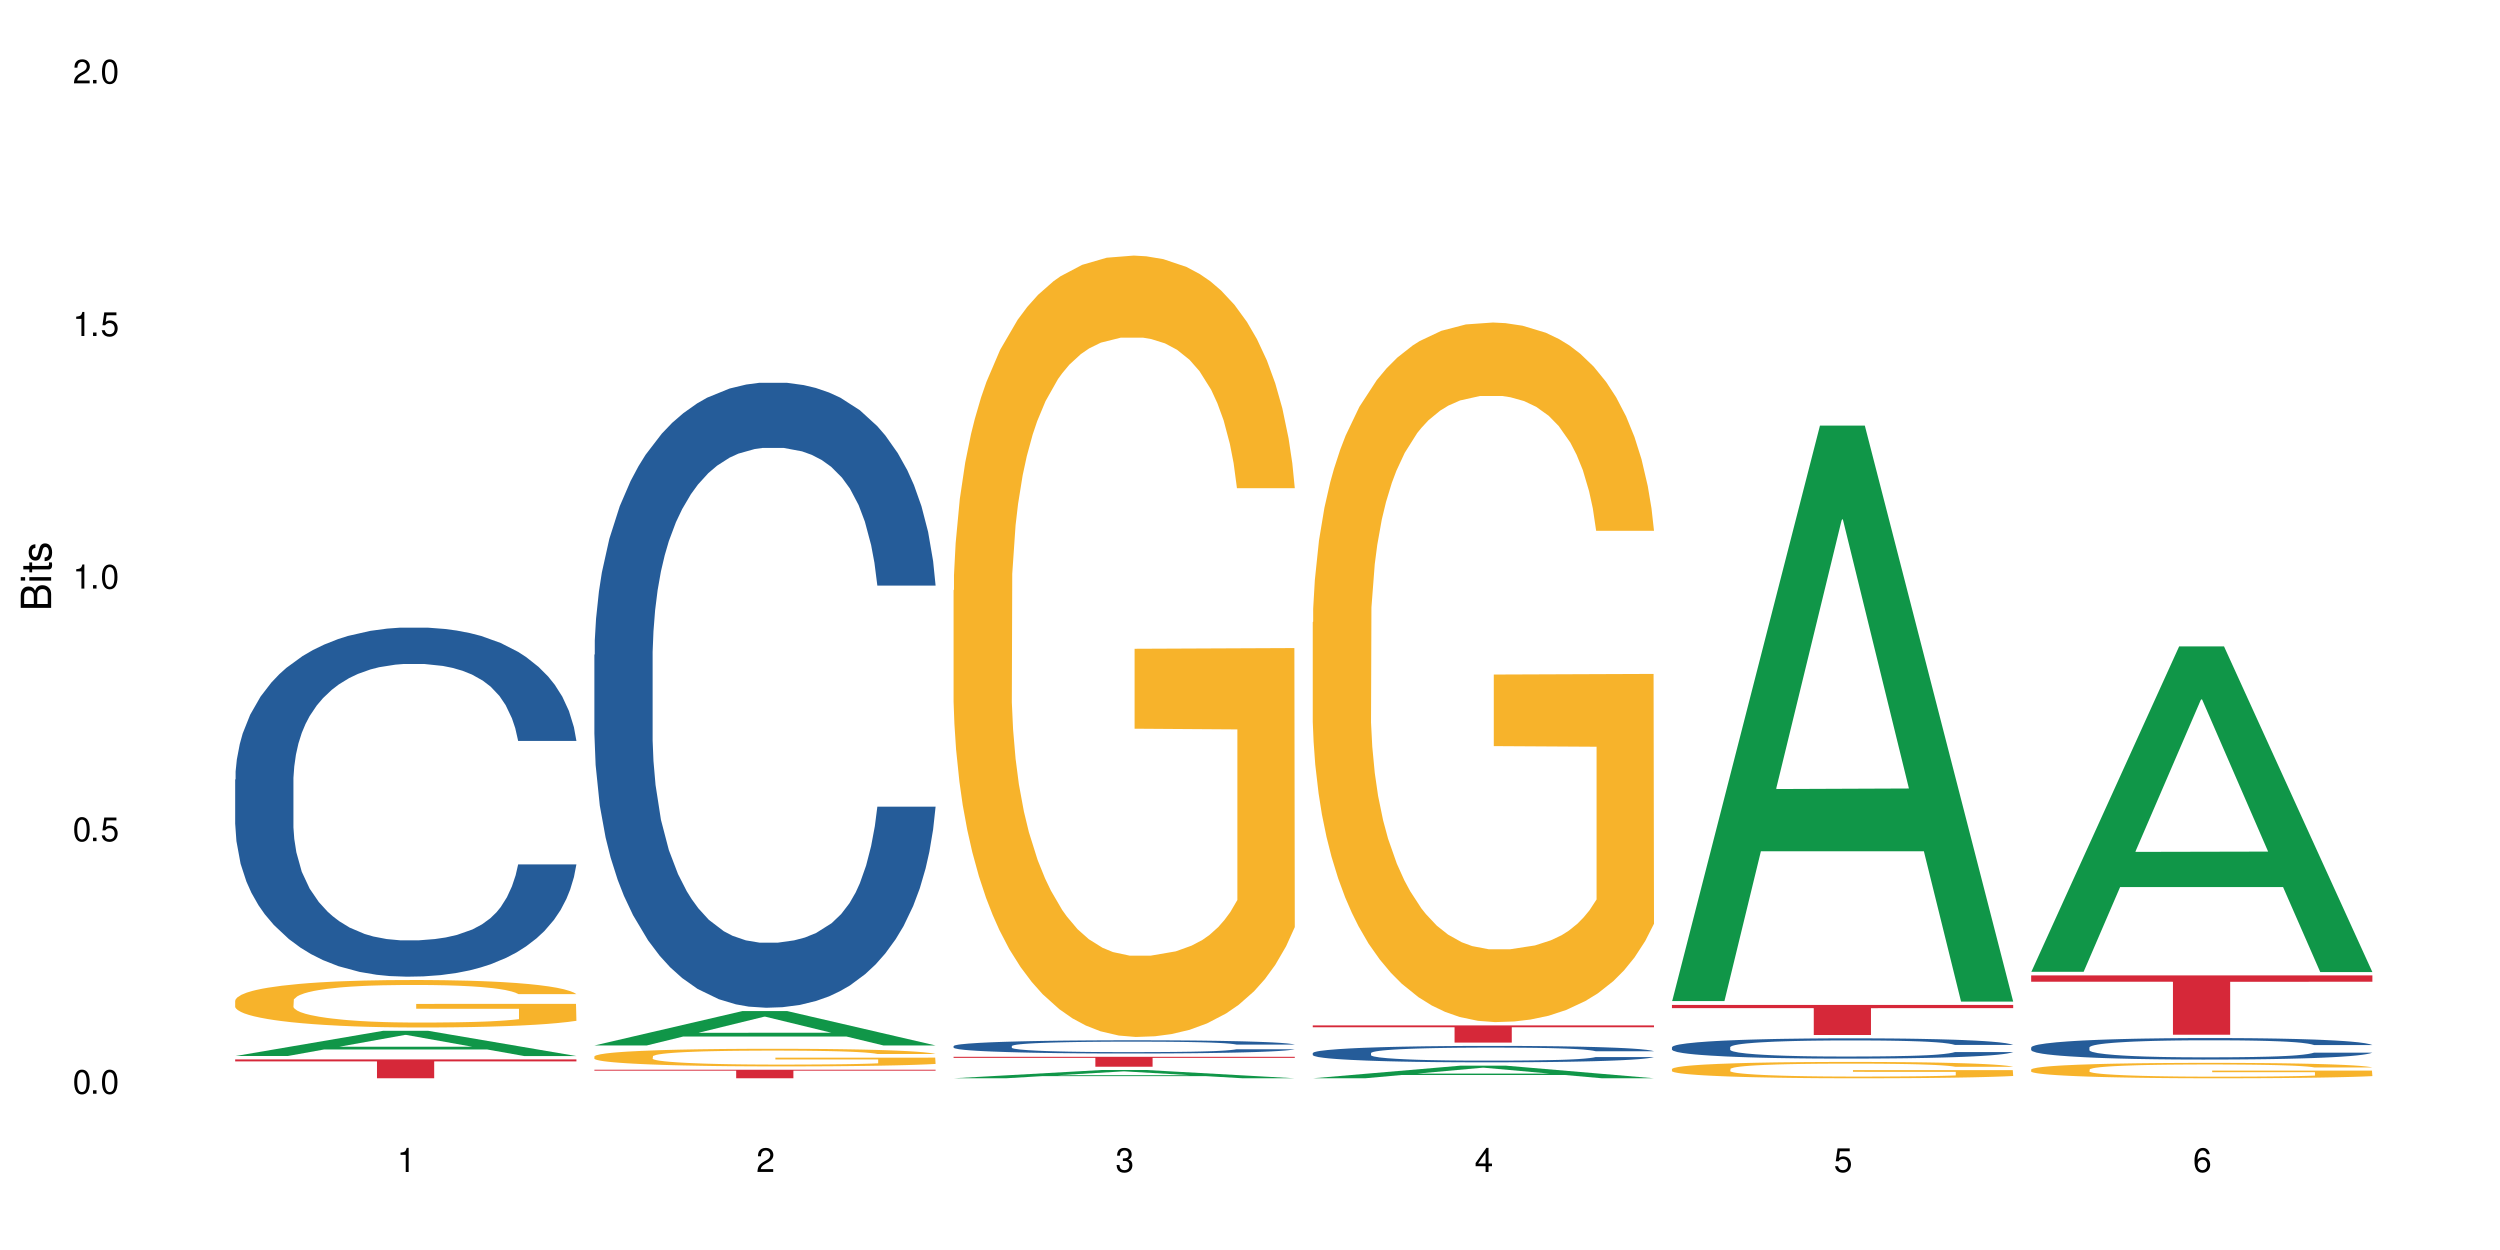 <?xml version="1.0" encoding="UTF-8"?>
<svg xmlns="http://www.w3.org/2000/svg" xmlns:xlink="http://www.w3.org/1999/xlink" width="720" height="360" viewBox="0 0 720 360">
<defs>
<g>
<g id="glyph-0-0">
</g>
<g id="glyph-0-1">
<path d="M 2.641 -6.938 C 2 -6.938 1.422 -6.656 1.078 -6.172 C 0.641 -5.562 0.406 -4.641 0.406 -3.359 C 0.406 -1.016 1.188 0.219 2.641 0.219 C 4.078 0.219 4.859 -1.016 4.859 -3.297 C 4.859 -4.641 4.656 -5.547 4.203 -6.172 C 3.844 -6.656 3.281 -6.938 2.641 -6.938 Z M 2.641 -6.188 C 3.547 -6.188 4 -5.25 4 -3.375 C 4 -1.406 3.562 -0.484 2.625 -0.484 C 1.734 -0.484 1.281 -1.438 1.281 -3.344 C 1.281 -5.25 1.734 -6.188 2.641 -6.188 Z M 2.641 -6.188 "/>
</g>
<g id="glyph-0-2">
<path d="M 1.828 -1 L 0.828 -1 L 0.828 0 L 1.828 0 Z M 1.828 -1 "/>
</g>
<g id="glyph-0-3">
<path d="M 4.562 -6.797 L 1.062 -6.797 L 0.547 -3.094 L 1.328 -3.094 C 1.719 -3.562 2.047 -3.734 2.578 -3.734 C 3.484 -3.734 4.062 -3.109 4.062 -2.094 C 4.062 -1.125 3.484 -0.531 2.578 -0.531 C 1.828 -0.531 1.375 -0.906 1.188 -1.672 L 0.328 -1.672 C 0.453 -1.109 0.547 -0.844 0.75 -0.594 C 1.125 -0.078 1.828 0.219 2.594 0.219 C 3.969 0.219 4.922 -0.781 4.922 -2.219 C 4.922 -3.562 4.031 -4.484 2.719 -4.484 C 2.25 -4.484 1.859 -4.359 1.469 -4.062 L 1.734 -5.969 L 4.562 -5.969 Z M 4.562 -6.797 "/>
</g>
<g id="glyph-0-4">
<path d="M 2.484 -4.938 L 2.484 0 L 3.328 0 L 3.328 -6.938 L 2.766 -6.938 C 2.469 -5.875 2.281 -5.734 0.984 -5.562 L 0.984 -4.938 Z M 2.484 -4.938 "/>
</g>
<g id="glyph-0-5">
<path d="M 4.859 -0.828 L 1.281 -0.828 C 1.359 -1.406 1.672 -1.781 2.5 -2.281 L 3.469 -2.828 C 4.406 -3.344 4.906 -4.062 4.906 -4.906 C 4.906 -5.484 4.672 -6.031 4.266 -6.406 C 3.859 -6.766 3.375 -6.938 2.719 -6.938 C 1.859 -6.938 1.219 -6.625 0.844 -6.031 C 0.609 -5.672 0.5 -5.234 0.484 -4.531 L 1.328 -4.531 C 1.359 -5.016 1.406 -5.281 1.531 -5.516 C 1.75 -5.938 2.188 -6.203 2.703 -6.203 C 3.469 -6.203 4.031 -5.641 4.031 -4.891 C 4.031 -4.344 3.719 -3.859 3.125 -3.516 L 2.234 -3 C 0.812 -2.172 0.406 -1.531 0.328 -0.016 L 4.859 -0.016 Z M 4.859 -0.828 "/>
</g>
<g id="glyph-0-6">
<path d="M 2.125 -3.188 L 2.578 -3.188 C 3.5 -3.188 3.984 -2.766 3.984 -1.922 C 3.984 -1.062 3.469 -0.531 2.594 -0.531 C 1.656 -0.531 1.203 -1 1.156 -2.016 L 0.312 -2.016 C 0.344 -1.453 0.438 -1.094 0.609 -0.781 C 0.953 -0.109 1.625 0.219 2.547 0.219 C 3.953 0.219 4.859 -0.625 4.859 -1.938 C 4.859 -2.828 4.516 -3.297 3.703 -3.594 C 4.344 -3.844 4.656 -4.328 4.656 -5.031 C 4.656 -6.219 3.875 -6.938 2.578 -6.938 C 1.203 -6.938 0.484 -6.172 0.453 -4.703 L 1.297 -4.703 C 1.312 -5.125 1.344 -5.359 1.453 -5.578 C 1.641 -5.969 2.062 -6.203 2.594 -6.203 C 3.344 -6.203 3.797 -5.75 3.797 -5 C 3.797 -4.516 3.609 -4.219 3.25 -4.047 C 3.016 -3.953 2.703 -3.922 2.125 -3.906 Z M 2.125 -3.188 "/>
</g>
<g id="glyph-0-7">
<path d="M 3.141 -1.672 L 3.141 0 L 3.984 0 L 3.984 -1.672 L 4.984 -1.672 L 4.984 -2.438 L 3.984 -2.438 L 3.984 -6.938 L 3.359 -6.938 L 0.266 -2.578 L 0.266 -1.672 Z M 3.141 -2.438 L 1 -2.438 L 3.141 -5.5 Z M 3.141 -2.438 "/>
</g>
<g id="glyph-0-8">
<path d="M 4.781 -5.125 C 4.609 -6.266 3.891 -6.938 2.844 -6.938 C 2.094 -6.938 1.422 -6.578 1.031 -5.953 C 0.594 -5.266 0.406 -4.422 0.406 -3.172 C 0.406 -2 0.578 -1.25 0.984 -0.641 C 1.359 -0.078 1.953 0.219 2.703 0.219 C 3.984 0.219 4.922 -0.75 4.922 -2.094 C 4.922 -3.375 4.062 -4.281 2.844 -4.281 C 2.172 -4.281 1.641 -4.031 1.281 -3.516 C 1.281 -5.234 1.828 -6.188 2.797 -6.188 C 3.391 -6.188 3.797 -5.797 3.938 -5.125 Z M 2.734 -3.531 C 3.547 -3.531 4.062 -2.953 4.062 -2.031 C 4.062 -1.156 3.484 -0.531 2.703 -0.531 C 1.922 -0.531 1.328 -1.188 1.328 -2.078 C 1.328 -2.938 1.906 -3.531 2.734 -3.531 Z M 2.734 -3.531 "/>
</g>
<g id="glyph-1-0">
</g>
<g id="glyph-1-1">
<path d="M 0 -0.953 L 0 -4.891 C 0 -5.719 -0.234 -6.344 -0.734 -6.797 C -1.188 -7.234 -1.812 -7.469 -2.5 -7.469 C -3.547 -7.469 -4.188 -7 -4.625 -5.875 C -4.984 -6.688 -5.625 -7.094 -6.531 -7.094 C -7.172 -7.094 -7.734 -6.859 -8.141 -6.391 C -8.562 -5.922 -8.75 -5.344 -8.75 -4.5 L -8.75 -0.953 Z M -4.984 -2.062 L -7.766 -2.062 L -7.766 -4.219 C -7.766 -4.844 -7.688 -5.203 -7.453 -5.5 C -7.219 -5.812 -6.859 -5.969 -6.375 -5.969 C -5.891 -5.969 -5.531 -5.812 -5.297 -5.5 C -5.062 -5.203 -4.984 -4.844 -4.984 -4.219 Z M -0.984 -2.062 L -4 -2.062 L -4 -4.781 C -4 -5.766 -3.438 -6.359 -2.484 -6.359 C -1.547 -6.359 -0.984 -5.766 -0.984 -4.781 Z M -0.984 -2.062 "/>
</g>
<g id="glyph-1-2">
<path d="M -6.281 -1.797 L -6.281 -0.797 L 0 -0.797 L 0 -1.797 Z M -8.75 -1.797 L -8.75 -0.797 L -7.484 -0.797 L -7.484 -1.797 Z M -8.75 -1.797 "/>
</g>
<g id="glyph-1-3">
<path d="M -6.281 -3.047 L -6.281 -2.016 L -8.016 -2.016 L -8.016 -1.016 L -6.281 -1.016 L -6.281 -0.172 L -5.469 -0.172 L -5.469 -1.016 L -0.719 -1.016 C -0.078 -1.016 0.281 -1.453 0.281 -2.234 C 0.281 -2.5 0.25 -2.719 0.188 -3.047 L -0.641 -3.047 C -0.609 -2.906 -0.594 -2.766 -0.594 -2.562 C -0.594 -2.141 -0.719 -2.016 -1.156 -2.016 L -5.469 -2.016 L -5.469 -3.047 Z M -6.281 -3.047 "/>
</g>
<g id="glyph-1-4">
<path d="M -4.531 -5.25 C -5.766 -5.25 -6.469 -4.422 -6.469 -2.969 C -6.469 -1.516 -5.719 -0.562 -4.547 -0.562 C -3.562 -0.562 -3.094 -1.062 -2.734 -2.562 L -2.516 -3.484 C -2.344 -4.188 -2.094 -4.469 -1.641 -4.469 C -1.047 -4.469 -0.641 -3.875 -0.641 -3 C -0.641 -2.453 -0.797 -2 -1.062 -1.75 C -1.25 -1.594 -1.422 -1.531 -1.875 -1.469 L -1.875 -0.406 C -0.422 -0.453 0.281 -1.266 0.281 -2.922 C 0.281 -4.5 -0.5 -5.516 -1.719 -5.516 C -2.656 -5.516 -3.172 -4.984 -3.469 -3.734 L -3.703 -2.766 C -3.891 -1.953 -4.156 -1.609 -4.594 -1.609 C -5.188 -1.609 -5.547 -2.125 -5.547 -2.938 C -5.547 -3.75 -5.203 -4.172 -4.531 -4.203 Z M -4.531 -5.25 "/>
</g>
</g>
</defs>
<rect x="-72" y="-36" width="864" height="432" fill="rgb(100%, 100%, 100%)" fill-opacity="1"/>
<path fill-rule="nonzero" fill="rgb(6.275%, 58.824%, 28.235%)" fill-opacity="1" d="M 67.73 304.137 L 67.836 304.133 L 110.359 296.867 L 123.273 296.867 L 166.008 304.145 L 150.992 304.145 L 140.281 302.246 L 93.352 302.246 L 82.852 304.137 L 67.73 304.137 L 97.863 301.461 L 135.977 301.453 L 116.973 298.059 L 116.766 298.051 L 116.555 298.07 L 97.758 301.453 L 97.863 301.461 Z M 67.73 304.137 "/>
<path fill-rule="nonzero" fill="rgb(14.51%, 36.078%, 60%)" fill-opacity="1" d="M 67.73 224.504 L 67.852 224.41 L 67.852 222.207 L 68.211 218.715 L 69.051 214.305 L 69.887 211.27 L 72.047 205.848 L 75.043 200.613 L 78.156 196.57 L 80.434 194.18 L 82.473 192.344 L 87.145 188.941 L 90.145 187.195 L 93.379 185.633 L 97.332 184.07 L 100.211 183.152 L 106.684 181.684 L 111.477 181.039 L 115.191 180.766 L 123.223 180.766 L 128.016 181.133 L 131.492 181.59 L 135.324 182.324 L 138.562 183.152 L 144.195 185.176 L 149.227 187.746 L 151.504 189.219 L 155.102 192.066 L 157.855 194.824 L 159.773 197.211 L 161.934 200.613 L 163.848 204.746 L 165.289 209.434 L 166.008 213.383 L 149.227 213.383 L 148.391 209.707 L 147.43 206.859 L 145.633 203.094 L 143.836 200.43 L 141.316 197.762 L 139.039 196.016 L 135.926 194.27 L 133.168 193.168 L 130.293 192.344 L 127.535 191.789 L 122.262 191.238 L 116.148 191.238 L 113.871 191.422 L 109.199 192.156 L 106.684 192.801 L 103.086 194.086 L 100.57 195.281 L 97.574 197.121 L 95.535 198.684 L 93.02 201.07 L 91.223 203.184 L 89.184 206.219 L 87.984 208.516 L 86.906 211.086 L 85.949 214.121 L 85.23 217.336 L 84.75 220.734 L 84.508 224.043 L 84.508 238.285 L 84.75 241.594 L 85.348 245.453 L 86.906 251.059 L 89.184 255.93 L 91.82 259.789 L 94.336 262.543 L 95.777 263.832 L 97.691 265.301 L 100.688 267.141 L 105.004 268.977 L 107.52 269.711 L 111.355 270.445 L 115.312 270.816 L 120.586 270.816 L 125.258 270.445 L 128.375 269.988 L 131.609 269.254 L 136.043 267.691 L 138.801 266.219 L 141.199 264.473 L 142.996 262.727 L 144.195 261.258 L 145.992 258.41 L 147.43 255.285 L 148.508 252.07 L 149.227 248.945 L 166.008 248.945 L 165.289 252.621 L 164.207 256.203 L 163.129 258.867 L 161.453 262.086 L 159.535 264.934 L 156.777 268.148 L 154.5 270.262 L 151.504 272.559 L 148.75 274.305 L 145.754 275.867 L 141.316 277.707 L 138.441 278.625 L 135.324 279.453 L 131.609 280.188 L 126.938 280.832 L 121.902 281.199 L 117.227 281.289 L 112.195 281.105 L 108.48 280.738 L 103.566 279.91 L 97.453 278.258 L 93.02 276.512 L 89.543 274.766 L 86.547 272.93 L 83.191 270.445 L 78.875 266.402 L 76.238 263.281 L 74.441 260.707 L 72.406 257.125 L 70.969 253.906 L 69.289 248.762 L 68.09 242.238 L 67.73 237.184 Z M 67.73 224.504 "/>
<path fill-rule="nonzero" fill="rgb(96.863%, 70.196%, 16.863%)" fill-opacity="1" d="M 67.73 288.098 L 67.852 288.086 L 67.852 287.836 L 68.332 287.273 L 69.527 286.5 L 71.086 285.863 L 72.766 285.363 L 73.844 285.102 L 75.641 284.727 L 77.199 284.453 L 81.152 283.891 L 86.188 283.367 L 88.945 283.141 L 92.059 282.93 L 96.496 282.691 L 98.531 282.605 L 104.766 282.402 L 111.836 282.277 L 119.625 282.242 L 123.223 282.254 L 128.133 282.305 L 134.848 282.441 L 138.68 282.566 L 141.676 282.691 L 144.793 282.852 L 148.629 283.102 L 152.223 283.402 L 155.102 283.703 L 157.977 284.078 L 160.375 284.477 L 162.41 284.914 L 164.207 285.438 L 165.289 285.875 L 166.008 286.312 L 149.348 286.312 L 148.391 285.875 L 147.309 285.539 L 145.512 285.125 L 143.715 284.828 L 141.918 284.59 L 138.562 284.266 L 135.684 284.066 L 132.09 283.891 L 128.613 283.777 L 124.66 283.703 L 122.262 283.68 L 115.91 283.68 L 110.156 283.766 L 106.801 283.863 L 104.406 283.965 L 101.047 284.152 L 99.012 284.301 L 97.812 284.402 L 94.219 284.789 L 91.82 285.141 L 90.504 285.375 L 88.824 285.75 L 87.625 286.09 L 86.309 286.586 L 85.59 286.961 L 84.629 287.812 L 84.508 290.059 L 84.871 290.535 L 85.59 291.047 L 86.547 291.496 L 87.984 291.973 L 89.422 292.332 L 91.941 292.82 L 94.098 293.145 L 95.777 293.355 L 99.012 293.695 L 100.328 293.809 L 103.445 294.031 L 106.684 294.207 L 110.637 294.355 L 113.633 294.43 L 118.426 294.492 L 124.539 294.492 L 131.73 294.418 L 136.285 294.32 L 139.398 294.219 L 141.438 294.133 L 143.953 293.992 L 145.754 293.867 L 147.43 293.73 L 149.469 293.52 L 149.469 290.535 L 119.863 290.523 L 119.863 289.125 L 165.887 289.109 L 166.008 293.992 L 163.488 294.332 L 160.375 294.656 L 157.379 294.906 L 154.262 295.117 L 149.828 295.355 L 146.23 295.504 L 140.719 295.68 L 135.684 295.793 L 130.41 295.867 L 125.738 295.906 L 120.223 295.918 L 115.312 295.891 L 110.039 295.816 L 105.844 295.719 L 102.008 295.594 L 98.172 295.43 L 93.379 295.168 L 90.262 294.957 L 87.027 294.695 L 83.789 294.383 L 80.914 294.043 L 78.996 293.781 L 77.078 293.48 L 75.043 293.105 L 73.125 292.684 L 71.688 292.297 L 70.367 291.859 L 69.41 291.445 L 68.449 290.883 L 67.969 290.434 L 67.73 290.047 Z M 67.73 288.098 "/>
<path fill-rule="nonzero" fill="rgb(83.922%, 15.686%, 22.353%)" fill-opacity="1" d="M 67.73 305.098 L 166.008 305.098 L 166.008 305.68 L 125.047 305.684 L 125.047 310.543 L 108.57 310.543 L 108.57 305.691 L 108.332 305.68 L 67.73 305.68 Z M 67.73 305.098 "/>
<path fill-rule="nonzero" fill="rgb(6.275%, 58.824%, 28.235%)" fill-opacity="1" d="M 171.18 301.086 L 171.285 301.078 L 213.809 291.191 L 226.723 291.191 L 269.453 301.094 L 254.441 301.094 L 243.73 298.512 L 196.797 298.512 L 186.297 301.086 L 171.18 301.086 L 201.312 297.441 L 239.426 297.43 L 220.422 292.809 L 220.211 292.801 L 220 292.828 L 201.207 297.43 L 201.312 297.441 Z M 171.18 301.086 "/>
<path fill-rule="nonzero" fill="rgb(14.51%, 36.078%, 60%)" fill-opacity="1" d="M 171.18 188.562 L 171.297 188.398 L 171.297 184.449 L 171.66 178.199 L 172.496 170.301 L 173.336 164.871 L 175.492 155.164 L 178.488 145.785 L 181.605 138.547 L 183.883 134.27 L 185.922 130.98 L 190.594 124.891 L 193.59 121.766 L 196.828 118.969 L 200.781 116.172 L 203.656 114.527 L 210.129 111.895 L 214.922 110.742 L 218.641 110.25 L 226.668 110.25 L 231.461 110.906 L 234.938 111.73 L 238.773 113.047 L 242.008 114.527 L 247.641 118.145 L 252.676 122.754 L 254.953 125.387 L 258.547 130.484 L 261.305 135.422 L 263.223 139.699 L 265.379 145.785 L 267.297 153.191 L 268.734 161.582 L 269.453 168.656 L 252.676 168.656 L 251.836 162.074 L 250.879 156.973 L 249.082 150.23 L 247.281 145.457 L 244.766 140.688 L 242.488 137.559 L 239.371 134.434 L 236.617 132.461 L 233.738 130.98 L 230.984 129.992 L 225.711 129.004 L 219.598 129.004 L 217.32 129.332 L 212.645 130.648 L 210.129 131.801 L 206.535 134.105 L 204.016 136.242 L 201.02 139.535 L 198.984 142.332 L 196.469 146.609 L 194.668 150.395 L 192.633 155.824 L 191.434 159.938 L 190.355 164.543 L 189.395 169.973 L 188.676 175.73 L 188.199 181.816 L 187.957 187.738 L 187.957 213.242 L 188.199 219.164 L 188.797 226.074 L 190.355 236.109 L 192.633 244.832 L 195.27 251.742 L 197.785 256.676 L 199.223 258.98 L 201.141 261.613 L 204.137 264.902 L 208.453 268.191 L 210.969 269.508 L 214.805 270.824 L 218.758 271.484 L 224.031 271.484 L 228.707 270.824 L 231.82 270.004 L 235.059 268.688 L 239.492 265.891 L 242.25 263.258 L 244.645 260.133 L 246.445 257.004 L 247.641 254.371 L 249.441 249.273 L 250.879 243.68 L 251.957 237.922 L 252.676 232.328 L 269.453 232.328 L 268.734 238.906 L 267.656 245.324 L 266.578 250.094 L 264.898 255.852 L 262.984 260.953 L 260.227 266.711 L 257.949 270.496 L 254.953 274.609 L 252.195 277.734 L 249.199 280.531 L 244.766 283.824 L 241.891 285.469 L 238.773 286.949 L 235.059 288.266 L 230.383 289.418 L 225.352 290.074 L 220.676 290.238 L 215.645 289.91 L 211.926 289.25 L 207.012 287.77 L 200.902 284.809 L 196.469 281.684 L 192.992 278.559 L 189.996 275.266 L 186.641 270.824 L 182.324 263.586 L 179.688 257.992 L 177.891 253.387 L 175.852 246.969 L 174.414 241.211 L 172.738 231.996 L 171.539 220.316 L 171.18 211.266 Z M 171.18 188.562 "/>
<path fill-rule="nonzero" fill="rgb(96.863%, 70.196%, 16.863%)" fill-opacity="1" d="M 171.18 304.223 L 171.297 304.219 L 171.297 304.125 L 171.777 303.918 L 172.977 303.629 L 174.535 303.391 L 176.211 303.207 L 177.293 303.109 L 179.09 302.969 L 180.648 302.867 L 184.602 302.66 L 189.637 302.465 L 192.391 302.383 L 195.508 302.301 L 199.941 302.215 L 201.98 302.184 L 208.211 302.109 L 215.281 302.062 L 223.074 302.047 L 226.668 302.051 L 231.582 302.07 L 238.293 302.121 L 242.129 302.168 L 245.125 302.215 L 248.242 302.273 L 252.078 302.367 L 255.672 302.48 L 258.547 302.59 L 261.426 302.73 L 263.82 302.879 L 265.859 303.039 L 267.656 303.234 L 268.734 303.398 L 269.453 303.559 L 252.797 303.559 L 251.836 303.398 L 250.758 303.273 L 248.961 303.117 L 247.164 303.008 L 245.363 302.918 L 242.008 302.797 L 239.133 302.723 L 235.539 302.66 L 232.062 302.617 L 228.105 302.59 L 225.711 302.582 L 219.359 302.582 L 213.605 302.613 L 210.25 302.648 L 207.852 302.688 L 204.496 302.758 L 202.461 302.812 L 201.262 302.852 L 197.664 302.992 L 195.27 303.125 L 193.949 303.211 L 192.273 303.352 L 191.074 303.477 L 189.754 303.66 L 189.035 303.801 L 188.078 304.117 L 187.957 304.953 L 188.316 305.129 L 189.035 305.316 L 189.996 305.484 L 191.434 305.66 L 192.871 305.797 L 195.387 305.977 L 197.547 306.098 L 199.223 306.176 L 202.461 306.301 L 203.777 306.344 L 206.895 306.426 L 210.129 306.492 L 214.086 306.547 L 217.082 306.574 L 221.875 306.598 L 227.988 306.598 L 235.18 306.57 L 239.73 306.531 L 242.848 306.496 L 244.887 306.465 L 247.402 306.414 L 249.199 306.367 L 250.879 306.316 L 252.914 306.234 L 252.914 305.129 L 223.312 305.121 L 223.312 304.602 L 269.336 304.598 L 269.453 306.414 L 266.938 306.539 L 263.82 306.66 L 260.824 306.75 L 257.711 306.828 L 253.273 306.918 L 249.68 306.973 L 244.168 307.039 L 239.133 307.082 L 233.859 307.109 L 229.184 307.121 L 223.672 307.129 L 218.758 307.117 L 213.484 307.09 L 209.289 307.055 L 205.457 307.008 L 201.621 306.945 L 196.828 306.848 L 193.711 306.77 L 190.473 306.672 L 187.238 306.555 L 184.363 306.43 L 182.445 306.332 L 180.527 306.223 L 178.488 306.082 L 176.57 305.926 L 175.133 305.781 L 173.816 305.621 L 172.855 305.465 L 171.898 305.258 L 171.418 305.09 L 171.18 304.945 Z M 171.18 304.223 "/>
<path fill-rule="nonzero" fill="rgb(83.922%, 15.686%, 22.353%)" fill-opacity="1" d="M 171.18 308.078 L 269.453 308.078 L 269.453 308.344 L 228.496 308.344 L 228.496 310.543 L 212.02 310.543 L 212.02 308.348 L 211.777 308.344 L 171.18 308.344 Z M 171.18 308.078 "/>
<path fill-rule="nonzero" fill="rgb(6.275%, 58.824%, 28.235%)" fill-opacity="1" d="M 274.629 310.543 L 274.73 310.539 L 317.254 308.164 L 330.168 308.164 L 372.902 310.543 L 357.887 310.543 L 347.18 309.922 L 300.246 309.922 L 289.746 310.543 L 274.629 310.543 L 304.762 309.668 L 342.875 309.664 L 323.871 308.555 L 323.66 308.551 L 323.449 308.559 L 304.656 309.664 L 304.762 309.668 Z M 274.629 310.543 "/>
<path fill-rule="nonzero" fill="rgb(14.51%, 36.078%, 60%)" fill-opacity="1" d="M 274.629 301.258 L 274.746 301.254 L 274.746 301.172 L 275.105 301.039 L 275.945 300.871 L 276.785 300.758 L 278.941 300.551 L 281.938 300.352 L 285.055 300.199 L 287.332 300.109 L 289.367 300.039 L 294.043 299.91 L 297.039 299.844 L 300.273 299.785 L 304.23 299.727 L 307.105 299.691 L 313.578 299.637 L 318.371 299.613 L 322.086 299.602 L 330.117 299.602 L 334.91 299.617 L 338.387 299.633 L 342.223 299.66 L 345.457 299.691 L 351.09 299.77 L 356.125 299.867 L 358.402 299.922 L 361.996 300.031 L 364.754 300.133 L 366.672 300.223 L 368.828 300.352 L 370.746 300.512 L 372.184 300.688 L 372.902 300.836 L 356.125 300.836 L 355.285 300.699 L 354.324 300.59 L 352.527 300.445 L 350.73 300.348 L 348.215 300.246 L 345.938 300.18 L 342.82 300.113 L 340.062 300.07 L 337.188 300.039 L 334.43 300.02 L 329.156 300 L 323.047 300 L 320.77 300.004 L 316.094 300.035 L 313.578 300.059 L 309.98 300.105 L 307.465 300.152 L 304.469 300.223 L 302.434 300.281 L 299.914 300.371 L 298.117 300.449 L 296.078 300.566 L 294.883 300.652 L 293.801 300.75 L 292.844 300.863 L 292.125 300.988 L 291.645 301.117 L 291.406 301.242 L 291.406 301.781 L 291.645 301.906 L 292.246 302.051 L 293.801 302.262 L 296.078 302.449 L 298.715 302.594 L 301.234 302.699 L 302.672 302.746 L 304.59 302.801 L 307.586 302.871 L 311.898 302.941 L 314.418 302.969 L 318.25 302.996 L 322.207 303.012 L 327.48 303.012 L 332.152 302.996 L 335.27 302.98 L 338.508 302.953 L 342.941 302.895 L 345.695 302.836 L 348.094 302.77 L 349.891 302.707 L 351.09 302.648 L 352.887 302.543 L 354.324 302.422 L 355.406 302.301 L 356.125 302.184 L 372.902 302.184 L 372.184 302.324 L 371.105 302.457 L 370.027 302.559 L 368.348 302.68 L 366.43 302.789 L 363.676 302.91 L 361.398 302.992 L 358.402 303.078 L 355.645 303.145 L 352.648 303.203 L 348.215 303.273 L 345.336 303.309 L 342.223 303.34 L 338.508 303.367 L 333.832 303.391 L 328.797 303.406 L 324.125 303.406 L 319.09 303.402 L 315.375 303.387 L 310.461 303.355 L 304.348 303.293 L 299.914 303.227 L 296.438 303.16 L 293.441 303.09 L 290.086 302.996 L 285.773 302.844 L 283.137 302.727 L 281.34 302.629 L 279.301 302.492 L 277.863 302.371 L 276.184 302.176 L 274.988 301.93 L 274.629 301.738 Z M 274.629 301.258 "/>
<path fill-rule="nonzero" fill="rgb(96.863%, 70.196%, 16.863%)" fill-opacity="1" d="M 274.629 169.996 L 274.746 169.789 L 274.746 165.68 L 275.227 156.43 L 276.426 143.688 L 277.984 133.207 L 279.66 124.984 L 280.738 120.672 L 282.535 114.504 L 284.094 109.984 L 288.051 100.734 L 293.082 92.102 L 295.84 88.402 L 298.957 84.91 L 303.391 81.004 L 305.43 79.566 L 311.66 76.277 L 318.73 74.223 L 326.52 73.605 L 330.117 73.812 L 335.031 74.633 L 341.742 76.895 L 345.578 78.949 L 348.574 81.004 L 351.688 83.676 L 355.523 87.785 L 359.121 92.719 L 361.996 97.652 L 364.871 103.816 L 367.27 110.395 L 369.309 117.586 L 371.105 126.219 L 372.184 133.414 L 372.902 140.605 L 356.242 140.605 L 355.285 133.414 L 354.207 127.863 L 352.41 121.082 L 350.609 116.148 L 348.812 112.242 L 345.457 106.898 L 342.582 103.613 L 338.984 100.734 L 335.512 98.887 L 331.555 97.652 L 329.156 97.242 L 322.805 97.242 L 317.055 98.68 L 313.699 100.324 L 311.301 101.969 L 307.945 105.051 L 305.906 107.516 L 304.707 109.16 L 301.113 115.531 L 298.715 121.285 L 297.398 125.191 L 295.719 131.355 L 294.523 136.906 L 293.203 145.129 L 292.484 151.293 L 291.527 165.27 L 291.406 202.262 L 291.766 210.07 L 292.484 218.496 L 293.441 225.895 L 294.883 233.707 L 296.32 239.668 L 298.836 247.68 L 300.992 253.023 L 302.672 256.52 L 305.906 262.066 L 307.227 263.918 L 310.34 267.617 L 313.578 270.492 L 317.531 272.961 L 320.527 274.195 L 325.324 275.223 L 331.434 275.223 L 338.625 273.988 L 343.18 272.344 L 346.297 270.699 L 348.332 269.262 L 350.852 267 L 352.648 264.945 L 354.324 262.684 L 356.363 259.191 L 356.363 210.07 L 326.762 209.867 L 326.762 186.848 L 372.781 186.641 L 372.902 267 L 370.387 272.551 L 367.27 277.895 L 364.273 282.004 L 361.156 285.496 L 356.723 289.402 L 353.129 291.867 L 347.613 294.746 L 342.582 296.594 L 337.309 297.828 L 332.633 298.445 L 327.121 298.648 L 322.207 298.238 L 316.934 297.008 L 312.738 295.363 L 308.902 293.309 L 305.07 290.637 L 300.273 286.32 L 297.16 282.824 L 293.922 278.508 L 290.688 273.371 L 287.809 267.824 L 285.895 263.508 L 283.977 258.574 L 281.938 252.41 L 280.02 245.422 L 278.582 239.051 L 277.262 231.855 L 276.305 225.074 L 275.348 215.824 L 274.867 208.426 L 274.629 202.055 Z M 274.629 169.996 "/>
<path fill-rule="nonzero" fill="rgb(83.922%, 15.686%, 22.353%)" fill-opacity="1" d="M 274.629 304.359 L 372.902 304.359 L 372.902 304.664 L 331.945 304.668 L 331.945 307.215 L 315.465 307.215 L 315.465 304.672 L 315.227 304.664 L 274.629 304.664 Z M 274.629 304.359 "/>
<path fill-rule="nonzero" fill="rgb(6.275%, 58.824%, 28.235%)" fill-opacity="1" d="M 378.074 310.543 L 378.18 310.539 L 420.703 306.906 L 433.617 306.906 L 476.352 310.543 L 461.336 310.543 L 450.625 309.594 L 403.695 309.594 L 393.195 310.543 L 378.074 310.543 L 408.207 309.203 L 446.32 309.199 L 427.316 307.5 L 427.109 307.496 L 426.898 307.508 L 408.105 309.199 L 408.207 309.203 Z M 378.074 310.543 "/>
<path fill-rule="nonzero" fill="rgb(14.51%, 36.078%, 60%)" fill-opacity="1" d="M 378.074 303.281 L 378.195 303.277 L 378.195 303.172 L 378.555 303.008 L 379.395 302.801 L 380.23 302.656 L 382.391 302.402 L 385.387 302.156 L 388.5 301.965 L 390.777 301.852 L 392.816 301.766 L 397.492 301.605 L 400.488 301.523 L 403.723 301.449 L 407.676 301.379 L 410.555 301.332 L 417.027 301.266 L 421.82 301.234 L 425.535 301.223 L 433.566 301.223 L 438.359 301.238 L 441.836 301.262 L 445.668 301.297 L 448.906 301.332 L 454.539 301.43 L 459.57 301.551 L 461.848 301.621 L 465.445 301.754 L 468.199 301.883 L 470.117 301.996 L 472.277 302.156 L 474.191 302.352 L 475.633 302.57 L 476.352 302.758 L 459.57 302.758 L 458.734 302.586 L 457.773 302.449 L 455.977 302.273 L 454.18 302.148 L 451.66 302.023 L 449.383 301.941 L 446.27 301.855 L 443.512 301.805 L 440.637 301.766 L 437.879 301.742 L 432.605 301.715 L 426.492 301.715 L 424.215 301.723 L 419.543 301.758 L 417.027 301.789 L 413.43 301.848 L 410.914 301.906 L 407.918 301.992 L 405.879 302.066 L 403.363 302.176 L 401.566 302.277 L 399.527 302.418 L 398.328 302.527 L 397.25 302.648 L 396.293 302.793 L 395.574 302.941 L 395.094 303.102 L 394.855 303.258 L 394.855 303.93 L 395.094 304.086 L 395.691 304.266 L 397.25 304.531 L 399.527 304.762 L 402.164 304.941 L 404.68 305.07 L 406.121 305.133 L 408.035 305.203 L 411.035 305.289 L 415.348 305.375 L 417.863 305.41 L 421.699 305.445 L 425.656 305.461 L 430.93 305.461 L 435.602 305.445 L 438.719 305.422 L 441.953 305.387 L 446.387 305.312 L 449.145 305.246 L 451.543 305.164 L 453.34 305.078 L 454.539 305.012 L 456.336 304.875 L 457.773 304.73 L 458.852 304.578 L 459.57 304.43 L 476.352 304.43 L 475.633 304.605 L 474.555 304.773 L 473.473 304.898 L 471.797 305.051 L 469.879 305.184 L 467.121 305.336 L 464.844 305.434 L 461.848 305.543 L 459.094 305.625 L 456.098 305.699 L 451.66 305.785 L 448.785 305.828 L 445.668 305.867 L 441.953 305.902 L 437.281 305.934 L 432.246 305.949 L 427.574 305.953 L 422.539 305.945 L 418.824 305.93 L 413.91 305.891 L 407.797 305.812 L 403.363 305.73 L 399.887 305.648 L 396.891 305.559 L 393.535 305.445 L 389.223 305.254 L 386.586 305.105 L 384.785 304.984 L 382.75 304.816 L 381.312 304.664 L 379.633 304.422 L 378.434 304.117 L 378.074 303.879 Z M 378.074 303.281 "/>
<path fill-rule="nonzero" fill="rgb(96.863%, 70.196%, 16.863%)" fill-opacity="1" d="M 378.074 179.18 L 378.195 178.996 L 378.195 175.316 L 378.676 167.035 L 379.871 155.629 L 381.43 146.242 L 383.109 138.883 L 384.188 135.02 L 385.984 129.5 L 387.543 125.449 L 391.496 117.172 L 396.531 109.441 L 399.289 106.129 L 402.402 103.004 L 406.84 99.508 L 408.875 98.219 L 415.109 95.273 L 422.18 93.434 L 429.969 92.883 L 433.566 93.066 L 438.48 93.801 L 445.191 95.828 L 449.023 97.668 L 452.02 99.508 L 455.137 101.898 L 458.973 105.578 L 462.566 109.996 L 465.445 114.41 L 468.32 119.93 L 470.719 125.82 L 472.754 132.258 L 474.555 139.988 L 475.633 146.426 L 476.352 152.867 L 459.691 152.867 L 458.734 146.426 L 457.652 141.461 L 455.855 135.387 L 454.059 130.973 L 452.262 127.477 L 448.906 122.691 L 446.027 119.746 L 442.434 117.172 L 438.957 115.516 L 435.004 114.41 L 432.605 114.043 L 426.254 114.043 L 420.5 115.332 L 417.145 116.805 L 414.75 118.273 L 411.395 121.035 L 409.355 123.242 L 408.156 124.715 L 404.562 130.418 L 402.164 135.57 L 400.848 139.066 L 399.168 144.586 L 397.969 149.555 L 396.652 156.914 L 395.934 162.438 L 394.973 174.949 L 394.855 208.07 L 395.215 215.062 L 395.934 222.605 L 396.891 229.23 L 398.328 236.223 L 399.766 241.559 L 402.285 248.734 L 404.441 253.52 L 406.121 256.645 L 409.355 261.613 L 410.672 263.27 L 413.789 266.582 L 417.027 269.16 L 420.98 271.367 L 423.977 272.473 L 428.77 273.391 L 434.883 273.391 L 442.074 272.285 L 446.629 270.816 L 449.746 269.344 L 451.781 268.055 L 454.297 266.031 L 456.098 264.191 L 457.773 262.168 L 459.812 259.039 L 459.812 215.062 L 430.211 214.879 L 430.211 194.27 L 476.23 194.086 L 476.352 266.031 L 473.832 271 L 470.719 275.781 L 467.723 279.465 L 464.605 282.59 L 460.172 286.086 L 456.574 288.297 L 451.062 290.871 L 446.027 292.527 L 440.754 293.633 L 436.082 294.184 L 430.57 294.367 L 425.656 294 L 420.383 292.895 L 416.188 291.422 L 412.352 289.582 L 408.516 287.191 L 403.723 283.328 L 400.605 280.199 L 397.371 276.336 L 394.133 271.734 L 391.258 266.766 L 389.34 262.902 L 387.422 258.488 L 385.387 252.965 L 383.469 246.711 L 382.031 241.008 L 380.711 234.566 L 379.754 228.492 L 378.793 220.215 L 378.316 213.59 L 378.074 207.887 Z M 378.074 179.18 "/>
<path fill-rule="nonzero" fill="rgb(83.922%, 15.686%, 22.353%)" fill-opacity="1" d="M 378.074 295.32 L 476.352 295.32 L 476.352 295.848 L 435.391 295.852 L 435.391 300.27 L 418.914 300.27 L 418.914 295.859 L 418.676 295.848 L 378.074 295.848 Z M 378.074 295.32 "/>
<path fill-rule="nonzero" fill="rgb(6.275%, 58.824%, 28.235%)" fill-opacity="1" d="M 481.523 288.305 L 481.629 288.148 L 524.152 122.566 L 537.066 122.566 L 579.797 288.461 L 564.785 288.461 L 554.074 245.156 L 507.141 245.156 L 496.641 288.305 L 481.523 288.305 L 511.656 227.242 L 549.77 227.086 L 530.766 149.668 L 530.555 149.512 L 530.348 149.98 L 511.551 227.086 L 511.656 227.242 Z M 481.523 288.305 "/>
<path fill-rule="nonzero" fill="rgb(14.51%, 36.078%, 60%)" fill-opacity="1" d="M 481.523 301.582 L 481.645 301.578 L 481.645 301.449 L 482.004 301.246 L 482.84 300.988 L 483.68 300.812 L 485.836 300.496 L 488.832 300.191 L 491.949 299.957 L 494.227 299.82 L 496.266 299.711 L 500.938 299.516 L 503.934 299.414 L 507.172 299.324 L 511.125 299.23 L 514 299.18 L 520.473 299.094 L 525.27 299.055 L 528.984 299.039 L 537.012 299.039 L 541.809 299.062 L 545.281 299.086 L 549.117 299.129 L 552.352 299.18 L 557.984 299.297 L 563.02 299.445 L 565.297 299.531 L 568.891 299.695 L 571.648 299.855 L 573.566 299.996 L 575.723 300.191 L 577.641 300.434 L 579.078 300.707 L 579.797 300.934 L 563.02 300.934 L 562.18 300.723 L 561.223 300.555 L 559.426 300.336 L 557.625 300.184 L 555.109 300.027 L 552.832 299.926 L 549.715 299.824 L 546.961 299.762 L 544.082 299.711 L 541.328 299.68 L 536.055 299.648 L 529.941 299.648 L 527.664 299.66 L 522.992 299.703 L 520.473 299.738 L 516.879 299.812 L 514.363 299.883 L 511.367 299.988 L 509.328 300.082 L 506.812 300.219 L 505.012 300.344 L 502.977 300.52 L 501.777 300.652 L 500.699 300.801 L 499.738 300.977 L 499.02 301.164 L 498.543 301.363 L 498.301 301.555 L 498.301 302.383 L 498.543 302.574 L 499.141 302.801 L 500.699 303.125 L 502.977 303.41 L 505.613 303.633 L 508.129 303.793 L 509.566 303.867 L 511.484 303.953 L 514.48 304.059 L 518.797 304.168 L 521.312 304.211 L 525.148 304.254 L 529.102 304.273 L 534.375 304.273 L 539.051 304.254 L 542.168 304.227 L 545.402 304.184 L 549.836 304.094 L 552.594 304.008 L 554.988 303.906 L 556.789 303.805 L 557.984 303.719 L 559.785 303.551 L 561.223 303.371 L 562.301 303.184 L 563.02 303.004 L 579.797 303.004 L 579.078 303.215 L 578 303.426 L 576.922 303.578 L 575.246 303.766 L 573.328 303.934 L 570.57 304.117 L 568.293 304.242 L 565.297 304.375 L 562.539 304.477 L 559.543 304.566 L 555.109 304.676 L 552.234 304.727 L 549.117 304.777 L 545.402 304.82 L 540.727 304.855 L 535.695 304.879 L 531.02 304.883 L 525.988 304.871 L 522.27 304.852 L 517.359 304.801 L 511.246 304.707 L 506.812 304.605 L 503.336 304.504 L 500.34 304.395 L 496.984 304.254 L 492.668 304.016 L 490.031 303.836 L 488.234 303.688 L 486.195 303.477 L 484.758 303.289 L 483.082 302.992 L 481.883 302.613 L 481.523 302.32 Z M 481.523 301.582 "/>
<path fill-rule="nonzero" fill="rgb(96.863%, 70.196%, 16.863%)" fill-opacity="1" d="M 481.523 307.852 L 481.645 307.848 L 481.645 307.762 L 482.121 307.566 L 483.32 307.301 L 484.879 307.082 L 486.555 306.91 L 487.637 306.82 L 489.434 306.691 L 490.992 306.594 L 494.945 306.402 L 499.98 306.223 L 502.734 306.145 L 505.852 306.07 L 510.285 305.988 L 512.324 305.957 L 518.555 305.891 L 525.629 305.848 L 533.418 305.836 L 537.012 305.84 L 541.926 305.855 L 548.637 305.902 L 552.473 305.945 L 555.469 305.988 L 558.586 306.043 L 562.422 306.133 L 566.016 306.234 L 568.891 306.336 L 571.77 306.465 L 574.164 306.605 L 576.203 306.754 L 578 306.934 L 579.078 307.086 L 579.797 307.238 L 563.141 307.238 L 562.18 307.086 L 561.102 306.969 L 559.305 306.828 L 557.508 306.723 L 555.711 306.645 L 552.352 306.531 L 549.477 306.461 L 545.883 306.402 L 542.406 306.363 L 538.449 306.336 L 536.055 306.328 L 529.703 306.328 L 523.949 306.359 L 520.594 306.395 L 518.195 306.426 L 514.84 306.492 L 512.805 306.543 L 511.605 306.578 L 508.008 306.711 L 505.613 306.832 L 504.293 306.914 L 502.617 307.043 L 501.418 307.16 L 500.098 307.332 L 499.379 307.461 L 498.422 307.754 L 498.301 308.527 L 498.66 308.691 L 499.379 308.867 L 500.34 309.023 L 501.777 309.184 L 503.215 309.309 L 505.73 309.477 L 507.891 309.59 L 509.566 309.664 L 512.805 309.777 L 514.121 309.816 L 517.238 309.895 L 520.473 309.957 L 524.43 310.008 L 527.426 310.031 L 532.219 310.055 L 538.332 310.055 L 545.523 310.027 L 550.078 309.992 L 553.191 309.961 L 555.23 309.93 L 557.746 309.883 L 559.543 309.84 L 561.223 309.793 L 563.258 309.719 L 563.258 308.691 L 533.656 308.688 L 533.656 308.203 L 579.68 308.199 L 579.797 309.883 L 577.281 310 L 574.164 310.109 L 571.168 310.195 L 568.055 310.27 L 563.617 310.352 L 560.023 310.402 L 554.512 310.465 L 549.477 310.5 L 544.203 310.527 L 539.531 310.539 L 534.016 310.543 L 529.102 310.535 L 523.828 310.512 L 519.637 310.477 L 515.801 310.434 L 511.965 310.379 L 507.172 310.285 L 504.055 310.215 L 500.82 310.125 L 497.582 310.016 L 494.707 309.898 L 492.789 309.809 L 490.871 309.707 L 488.832 309.578 L 486.918 309.43 L 485.477 309.297 L 484.16 309.148 L 483.199 309.004 L 482.242 308.812 L 481.762 308.656 L 481.523 308.523 Z M 481.523 307.852 "/>
<path fill-rule="nonzero" fill="rgb(83.922%, 15.686%, 22.353%)" fill-opacity="1" d="M 481.523 289.414 L 579.797 289.414 L 579.797 290.344 L 538.84 290.352 L 538.84 298.086 L 522.363 298.086 L 522.363 290.359 L 522.121 290.344 L 481.523 290.344 Z M 481.523 289.414 "/>
<path fill-rule="nonzero" fill="rgb(6.275%, 58.824%, 28.235%)" fill-opacity="1" d="M 584.973 279.875 L 585.074 279.785 L 627.598 186.156 L 640.512 186.156 L 683.246 279.961 L 668.23 279.961 L 657.523 255.477 L 610.59 255.477 L 600.09 279.875 L 584.973 279.875 L 615.105 245.344 L 653.219 245.258 L 634.215 201.48 L 634.004 201.391 L 633.793 201.656 L 615 245.258 L 615.105 245.344 Z M 584.973 279.875 "/>
<path fill-rule="nonzero" fill="rgb(14.51%, 36.078%, 60%)" fill-opacity="1" d="M 584.973 301.656 L 585.09 301.652 L 585.09 301.516 L 585.449 301.301 L 586.289 301.027 L 587.129 300.84 L 589.285 300.508 L 592.281 300.184 L 595.398 299.938 L 597.676 299.789 L 599.711 299.676 L 604.387 299.465 L 607.383 299.359 L 610.617 299.262 L 614.574 299.164 L 617.449 299.109 L 623.922 299.02 L 628.715 298.98 L 632.43 298.961 L 640.461 298.961 L 645.254 298.984 L 648.73 299.012 L 652.566 299.059 L 655.801 299.109 L 661.434 299.234 L 666.469 299.391 L 668.746 299.484 L 672.34 299.66 L 675.098 299.828 L 677.016 299.977 L 679.172 300.184 L 681.09 300.441 L 682.527 300.727 L 683.246 300.973 L 666.469 300.973 L 665.629 300.746 L 664.672 300.57 L 662.871 300.336 L 661.074 300.172 L 658.559 300.008 L 656.281 299.902 L 653.164 299.793 L 650.406 299.727 L 647.531 299.676 L 644.773 299.641 L 639.504 299.609 L 633.391 299.609 L 631.113 299.617 L 626.438 299.664 L 623.922 299.703 L 620.328 299.781 L 617.809 299.855 L 614.812 299.969 L 612.777 300.066 L 610.258 300.215 L 608.461 300.344 L 606.426 300.531 L 605.227 300.672 L 604.148 300.832 L 603.188 301.016 L 602.469 301.215 L 601.988 301.426 L 601.75 301.629 L 601.75 302.504 L 601.988 302.711 L 602.59 302.949 L 604.148 303.293 L 606.426 303.594 L 609.059 303.832 L 611.578 304 L 613.016 304.078 L 614.934 304.172 L 617.93 304.285 L 622.242 304.398 L 624.762 304.441 L 628.598 304.488 L 632.551 304.508 L 637.824 304.508 L 642.5 304.488 L 645.613 304.457 L 648.852 304.414 L 653.285 304.316 L 656.043 304.227 L 658.438 304.117 L 660.234 304.012 L 661.434 303.922 L 663.23 303.746 L 664.672 303.555 L 665.75 303.355 L 666.469 303.164 L 683.246 303.164 L 682.527 303.391 L 681.449 303.609 L 680.371 303.773 L 678.691 303.973 L 676.773 304.148 L 674.02 304.344 L 671.742 304.477 L 668.746 304.617 L 665.988 304.727 L 662.992 304.82 L 658.559 304.934 L 655.68 304.992 L 652.566 305.043 L 648.852 305.086 L 644.176 305.125 L 639.141 305.148 L 634.469 305.156 L 629.434 305.145 L 625.719 305.121 L 620.805 305.07 L 614.695 304.969 L 610.258 304.859 L 606.785 304.754 L 603.789 304.641 L 600.43 304.488 L 596.117 304.238 L 593.48 304.047 L 591.684 303.887 L 589.645 303.668 L 588.207 303.469 L 586.527 303.152 L 585.332 302.75 L 584.973 302.438 Z M 584.973 301.656 "/>
<path fill-rule="nonzero" fill="rgb(96.863%, 70.196%, 16.863%)" fill-opacity="1" d="M 584.973 308.008 L 585.09 308.004 L 585.09 307.922 L 585.57 307.738 L 586.77 307.488 L 588.328 307.281 L 590.004 307.121 L 591.082 307.035 L 592.883 306.914 L 594.438 306.824 L 598.395 306.641 L 603.426 306.473 L 606.184 306.398 L 609.301 306.328 L 613.734 306.254 L 615.773 306.223 L 622.004 306.16 L 629.074 306.117 L 636.867 306.105 L 640.461 306.109 L 645.375 306.125 L 652.086 306.172 L 655.922 306.211 L 658.918 306.254 L 662.035 306.305 L 665.867 306.387 L 669.465 306.484 L 672.34 306.582 L 675.215 306.703 L 677.613 306.832 L 679.652 306.973 L 681.449 307.145 L 682.527 307.285 L 683.246 307.43 L 666.586 307.43 L 665.629 307.285 L 664.551 307.176 L 662.754 307.043 L 660.953 306.945 L 659.156 306.867 L 655.801 306.762 L 652.926 306.699 L 649.328 306.641 L 645.855 306.605 L 641.898 306.582 L 639.504 306.574 L 633.148 306.574 L 627.398 306.602 L 624.043 306.633 L 621.645 306.664 L 618.289 306.727 L 616.25 306.773 L 615.055 306.809 L 611.457 306.934 L 609.059 307.047 L 607.742 307.125 L 606.062 307.246 L 604.867 307.355 L 603.547 307.516 L 602.828 307.641 L 601.871 307.914 L 601.75 308.645 L 602.109 308.797 L 602.828 308.965 L 603.789 309.109 L 605.227 309.266 L 606.664 309.383 L 609.18 309.539 L 611.336 309.645 L 613.016 309.715 L 616.25 309.824 L 617.57 309.859 L 620.688 309.934 L 623.922 309.988 L 627.875 310.039 L 630.871 310.062 L 635.668 310.082 L 641.777 310.082 L 648.969 310.059 L 653.523 310.027 L 656.641 309.992 L 658.676 309.965 L 661.195 309.922 L 662.992 309.879 L 664.672 309.836 L 666.707 309.766 L 666.707 308.797 L 637.105 308.793 L 637.105 308.34 L 683.125 308.336 L 683.246 309.922 L 680.73 310.031 L 677.613 310.137 L 674.617 310.215 L 671.5 310.285 L 667.066 310.363 L 663.473 310.41 L 657.957 310.469 L 652.926 310.504 L 647.652 310.527 L 642.977 310.539 L 637.465 310.543 L 632.551 310.535 L 627.277 310.512 L 623.082 310.48 L 619.246 310.438 L 615.414 310.387 L 610.617 310.301 L 607.504 310.234 L 604.266 310.148 L 601.031 310.047 L 598.156 309.938 L 596.238 309.852 L 594.32 309.754 L 592.281 309.633 L 590.363 309.496 L 588.926 309.371 L 587.609 309.227 L 586.648 309.094 L 585.691 308.91 L 585.211 308.766 L 584.973 308.641 Z M 584.973 308.008 "/>
<path fill-rule="nonzero" fill="rgb(83.922%, 15.686%, 22.353%)" fill-opacity="1" d="M 584.973 280.914 L 683.246 280.914 L 683.246 282.742 L 642.289 282.758 L 642.289 298.012 L 625.809 298.012 L 625.809 282.773 L 625.57 282.742 L 584.973 282.742 Z M 584.973 280.914 "/>
<g fill="rgb(0%, 0%, 0%)" fill-opacity="1">
<use xlink:href="#glyph-0-1" x="20.965" y="314.993"/>
<use xlink:href="#glyph-0-2" x="25.965" y="314.993"/>
<use xlink:href="#glyph-0-1" x="28.965" y="314.993"/>
</g>
<g fill="rgb(0%, 0%, 0%)" fill-opacity="1">
<use xlink:href="#glyph-0-1" x="20.965" y="242.251"/>
<use xlink:href="#glyph-0-2" x="25.965" y="242.251"/>
<use xlink:href="#glyph-0-3" x="28.965" y="242.251"/>
</g>
<g fill="rgb(0%, 0%, 0%)" fill-opacity="1">
<use xlink:href="#glyph-0-4" x="20.965" y="169.509"/>
<use xlink:href="#glyph-0-2" x="25.965" y="169.509"/>
<use xlink:href="#glyph-0-1" x="28.965" y="169.509"/>
</g>
<g fill="rgb(0%, 0%, 0%)" fill-opacity="1">
<use xlink:href="#glyph-0-4" x="20.965" y="96.767"/>
<use xlink:href="#glyph-0-2" x="25.965" y="96.767"/>
<use xlink:href="#glyph-0-3" x="28.965" y="96.767"/>
</g>
<g fill="rgb(0%, 0%, 0%)" fill-opacity="1">
<use xlink:href="#glyph-0-5" x="20.965" y="24.024"/>
<use xlink:href="#glyph-0-2" x="25.965" y="24.024"/>
<use xlink:href="#glyph-0-1" x="28.965" y="24.024"/>
</g>
<g fill="rgb(0%, 0%, 0%)" fill-opacity="1">
<use xlink:href="#glyph-0-4" x="114.367" y="337.532"/>
</g>
<g fill="rgb(0%, 0%, 0%)" fill-opacity="1">
<use xlink:href="#glyph-0-5" x="217.816" y="337.532"/>
</g>
<g fill="rgb(0%, 0%, 0%)" fill-opacity="1">
<use xlink:href="#glyph-0-6" x="321.266" y="337.532"/>
</g>
<g fill="rgb(0%, 0%, 0%)" fill-opacity="1">
<use xlink:href="#glyph-0-7" x="424.711" y="337.532"/>
</g>
<g fill="rgb(0%, 0%, 0%)" fill-opacity="1">
<use xlink:href="#glyph-0-3" x="528.16" y="337.532"/>
</g>
<g fill="rgb(0%, 0%, 0%)" fill-opacity="1">
<use xlink:href="#glyph-0-8" x="631.609" y="337.532"/>
</g>
<g fill="rgb(0%, 0%, 0%)" fill-opacity="1">
<use xlink:href="#glyph-1-1" x="14.725" y="176.012"/>
<use xlink:href="#glyph-1-2" x="14.725" y="168.012"/>
<use xlink:href="#glyph-1-3" x="14.725" y="165.012"/>
<use xlink:href="#glyph-1-4" x="14.725" y="162.012"/>
</g>
</svg>
